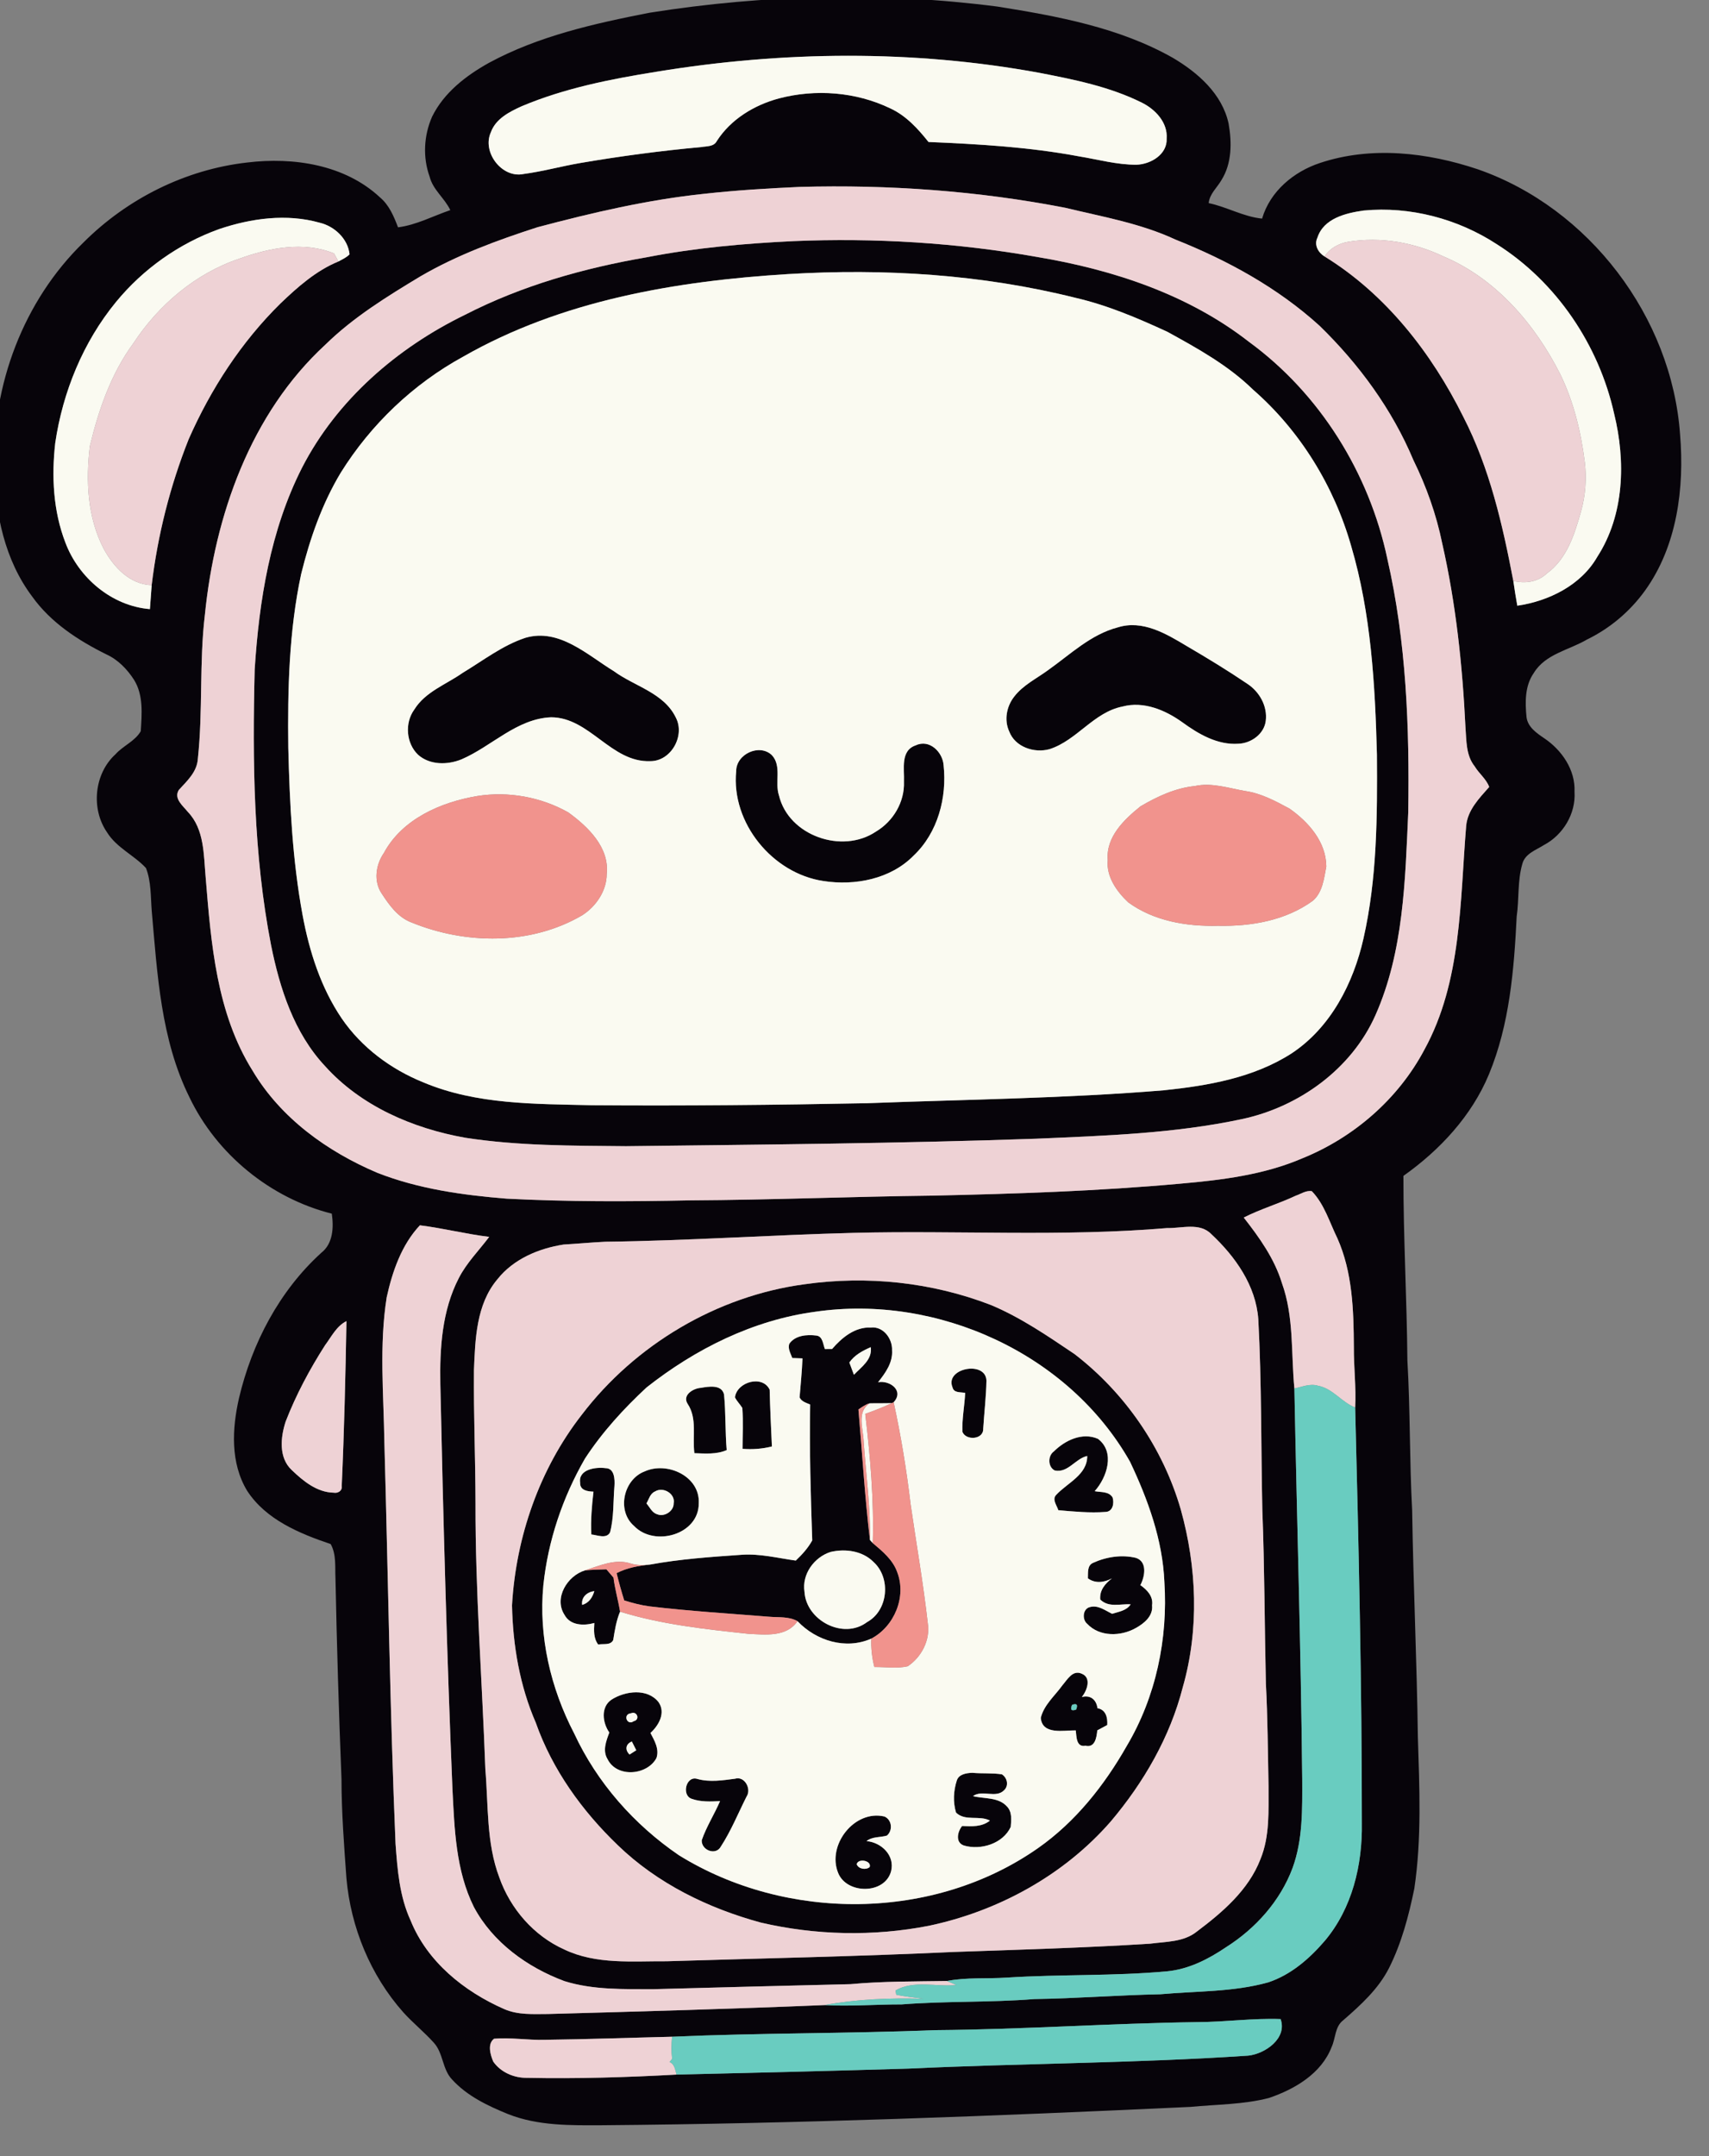 <?xml version="1.0" encoding="UTF-8" standalone="no"?>
<!-- Created with Inkscape (http://www.inkscape.org/) -->

<svg
   width="16.077mm"
   height="20.271mm"
   viewBox="0 0 16.077 20.271"
   version="1.1"
   id="svg5"
   sodipodi:docname="Icona Orologio.svg"
   inkscape:version="1.1.2 (0a00cf5339, 2022-02-04)"
   xmlns:inkscape="http://www.inkscape.org/namespaces/inkscape"
   xmlns:sodipodi="http://sodipodi.sourceforge.net/DTD/sodipodi-0.dtd"
   xmlns="http://www.w3.org/2000/svg"
   xmlns:svg="http://www.w3.org/2000/svg">
  <rect x="0" y="0" width="16.077" height="20.271" fill="#808080" stroke="none"/>
  <sodipodi:namedview
     id="namedview7"
     pagecolor="#ffffff"
     bordercolor="#666666"
     borderopacity="1.0"
     inkscape:pageshadow="2"
     inkscape:pageopacity="0.0"
     inkscape:pagecheckerboard="0"
     inkscape:document-units="mm"
     showgrid="false"
     inkscape:zoom="3.6631874"
     inkscape:cx="36.853151"
     inkscape:cy="34.805754"
     inkscape:window-width="1366"
     inkscape:window-height="715"
     inkscape:window-x="0"
     inkscape:window-y="0"
     inkscape:window-maximized="1"
     inkscape:current-layer="layer1" />
  <defs
     id="defs2" />
  <g
     inkscape:label="Livello 1"
     inkscape:groupmode="layer"
     id="layer1"
     transform="translate(-32.756,-42.575)">
    <g
       id="g3415"
       transform="matrix(0.032,0,0,0.032,28.565,40.357)">
      <g
         id="#07040aff">
        <path
           fill="#07040a"
           opacity="1"
           d="m 321.96,73.05 c 33.76,-5.36 68.29,-6.18 102.2,-1.81 17.7,2.82 35.8,6.14 51.59,15.06 7.36,4.34 14.51,10.6 16.4,19.32 0.97,5.52 0.99,11.67 -2.09,16.58 -1.28,2.25 -3.51,4.06 -3.76,6.79 5.35,1.11 10.2,4 15.69,4.55 2.36,-8.02 9.27,-13.78 17.01,-16.34 15.06,-5.03 31.59,-3.12 46.41,1.85 32.72,11.37 57.01,43.39 59.46,77.9 1.31,15.75 -0.86,32.78 -10.31,45.89 -4.41,6.12 -10.3,11.09 -17.08,14.38 -5.26,3.1 -12.22,4.22 -15.6,9.8 -2.67,3.8 -2.58,8.64 -2.14,13.06 0.4,2.87 2.94,4.6 5.16,6.11 5.19,3.47 9.24,9.32 8.94,15.77 0.42,6.4 -3.37,12.66 -8.99,15.62 -2.34,1.49 -5.54,2.52 -6.34,5.51 -1.47,5.01 -0.92,10.34 -1.67,15.48 -0.78,15.68 -2.08,31.73 -8.16,46.39 -5.09,12.23 -14.43,22.25 -25.14,29.83 -0.02,18.07 1.01,36.11 1.17,54.18 0.85,14.69 0.61,29.42 1.4,44.11 0.34,22.21 1.39,44.4 1.68,66.62 0.47,14.81 1.15,29.76 -1.04,44.47 -1.64,8 -3.75,16.01 -7.43,23.34 -3.13,6.17 -8.33,10.89 -13.48,15.36 -2.46,1.86 -2.2,5.25 -3.4,7.84 -3,7.83 -10.86,12.42 -18.43,14.99 -7.52,1.95 -15.35,1.87 -23.04,2.62 -57.61,2.69 -115.25,4.92 -172.93,5.39 -9.3,0.04 -18.91,0.21 -27.7,-3.27 -5.97,-2.43 -12.04,-5.31 -16.45,-10.14 -2.92,-3.02 -2.57,-7.76 -5.38,-10.83 -2.84,-3.16 -6.17,-5.82 -9.01,-8.97 -9.64,-10.87 -15.42,-24.95 -16.69,-39.38 -0.7,-9.7 -1.44,-19.4 -1.45,-29.13 -0.79,-19.64 -1.37,-39.29 -1.77,-58.95 -0.17,-3.39 0.31,-6.99 -1.41,-10.08 -9.2,-3.1 -19.03,-7.17 -24.55,-15.64 -4.97,-8.19 -4.45,-18.28 -2.39,-27.27 3.8,-16.1 11.84,-31.45 24.17,-42.65 3.48,-2.71 3.69,-7.49 3.1,-11.51 -18.02,-4.54 -33.83,-17.43 -41.85,-34.2 -8.41,-16.95 -9.44,-36.19 -11.08,-54.7 -0.34,-4.22 -0.14,-8.66 -1.7,-12.65 -3.52,-3.79 -8.64,-5.96 -11.44,-10.48 -4.79,-6.91 -3.78,-17.26 2.48,-22.94 2.24,-2.51 5.73,-3.83 7.43,-6.78 0.32,-5.04 0.82,-10.59 -1.97,-15.08 -2.02,-3.13 -4.73,-5.94 -8.16,-7.5 -8.29,-4.1 -16.34,-9.35 -21.78,-16.97 -8.06,-10.69 -10.95,-24.42 -11.11,-37.58 -0.8,-24.46 8.54,-49.35 26.19,-66.47 12.87,-12.86 30,-21.44 48.13,-23.48 13.56,-1.65 28.7,0.61 39.02,10.24 2.71,2.27 4.08,5.58 5.31,8.8 5.41,-0.68 10.27,-3.32 15.37,-5.05 -1.66,-3.52 -5.11,-5.96 -6.08,-9.84 -2.06,-5.7 -1.7,-12.09 0.72,-17.6 3.47,-7.06 9.93,-12.04 16.66,-15.8 14.65,-7.94 31.1,-11.59 47.31,-14.76 m 1.94,17.35 c -13.42,2.15 -26.91,4.81 -39.5,10.1 -3.63,1.64 -7.69,3.67 -9.13,7.68 -2.66,5.83 3.24,13.57 9.58,12.26 5.58,-0.74 11.02,-2.25 16.57,-3.21 11.84,-2.03 23.75,-3.61 35.71,-4.71 1.59,-0.28 3.71,-0.07 4.57,-1.78 4.11,-6.39 10.98,-10.55 18.21,-12.5 10.81,-2.85 22.72,-1.95 32.82,2.93 4.62,2.14 8.08,5.95 11.2,9.86 14.79,0.62 29.6,1.48 44.17,4.21 5.64,0.92 11.23,2.5 16.98,2.47 4.15,-0.13 9.06,-3 8.86,-7.66 0.36,-4.75 -3.34,-8.63 -7.32,-10.59 -9.44,-4.69 -19.87,-6.77 -30.14,-8.76 -37.12,-6.81 -75.39,-6.41 -112.58,-0.3 m 42.22,33.83 c -9.4,0.42 -18.81,0.99 -28.17,2.03 -16.58,1.73 -32.86,5.54 -48.96,9.81 -11.85,3.83 -23.63,8.15 -34.43,14.44 -9.81,5.91 -19.7,12 -27.92,20.05 -22.04,20.27 -32.5,50.2 -35.44,79.39 -1.68,14.02 -0.55,28.19 -2.06,42.22 -0.21,3.91 -3.15,6.55 -5.6,9.23 -1.58,2.54 1.23,4.67 2.65,6.45 4.9,5.1 4.65,12.66 5.24,19.22 1.59,19.42 3.18,39.91 13.81,56.84 8.27,13.92 21.96,23.75 36.67,29.98 12.11,4.75 25.11,6.55 38.01,7.59 18,0.94 36.04,0.87 54.06,0.5 23.71,-0.13 47.39,-1.11 71.1,-1.39 24.29,-0.53 48.6,-1.32 72.81,-3.51 12.21,-1.07 24.63,-2.58 35.98,-7.47 15.12,-6.12 28.18,-17.45 35.84,-31.91 11.02,-20.08 10.44,-43.61 12.28,-65.77 0.44,-4.66 3.84,-8.09 6.77,-11.41 -0.86,-2.34 -3.01,-3.95 -4.28,-6.07 -2.59,-3.23 -2.39,-7.56 -2.7,-11.45 -0.88,-18.16 -2.8,-36.31 -6.84,-54.06 -1.73,-8.46 -4.64,-16.66 -8.45,-24.41 -6.26,-14.94 -16.02,-28.24 -27.6,-39.5 -12.28,-11.16 -27.03,-19.23 -42.38,-25.34 -10.25,-4.77 -21.47,-6.69 -32.38,-9.33 -25.66,-4.98 -51.89,-6.84 -78.01,-6.13 m 152.14,14.92 c -1.06,2.14 0.24,4.37 2.09,5.51 18,11.06 31.47,28.36 40.79,47.1 7.75,15.05 11.56,31.7 14.71,48.23 0.34,2.43 0.74,4.85 1.17,7.28 9.24,-1.35 18.74,-6.01 23.52,-14.37 7.97,-12.32 8.37,-28.09 4.96,-41.98 -4.49,-20.23 -16.96,-38.77 -34.53,-49.87 -11.45,-7.47 -25.49,-11.18 -39.13,-9.88 -5.23,0.74 -11.75,2.29 -13.58,7.98 m -322.87,-2.53 c -11.8,4.24 -22.37,11.73 -30.32,21.42 -9.66,11.77 -15.64,26.38 -17.86,41.4 -1.11,9.8 -0.61,19.98 2.97,29.26 3.89,10.38 13.64,18.66 24.86,19.57 0.19,-2.35 0.36,-4.69 0.52,-7.04 1.76,-14.69 5.41,-29.15 10.88,-42.89 6.51,-14.76 15.47,-28.55 26.99,-39.88 5.07,-4.85 10.46,-9.63 17.02,-12.32 1.14,-0.63 2.37,-1.15 3.28,-2.11 -0.48,-4.55 -4.4,-8.23 -8.74,-9.27 -9.74,-2.76 -20.15,-1.32 -29.6,1.86 m 316.46,284.01 c -4.99,2.35 -10.33,3.9 -15.25,6.4 4.59,5.86 9.01,12.03 11.22,19.24 3.59,9.94 2.67,20.66 3.67,30.98 0.72,38.25 1.93,76.48 2.3,114.74 0.02,8.76 0.22,17.77 -2.83,26.13 -3.62,9.7 -10.85,17.77 -19.54,23.27 -5.19,3.52 -10.96,6.47 -17.29,7.09 -15.66,1.45 -31.42,0.85 -47.11,1.85 -5.89,0.41 -11.88,-0.13 -17.7,1 -9.44,0.15 -18.91,0.06 -28.33,0.93 -19.31,0.47 -38.63,0.94 -57.95,1.48 -8.73,-0.03 -17.71,0.26 -26.14,-2.37 -10.91,-4.06 -21.07,-11.37 -26.63,-21.8 -5.32,-10.71 -5.7,-22.9 -6.29,-34.61 -1.65,-39.65 -2.71,-79.31 -3.56,-118.98 -0.2,-10.58 0.48,-21.63 5.44,-31.19 2.31,-4.5 5.92,-8.08 8.92,-12.08 -6.84,-0.84 -13.56,-2.55 -20.37,-3.4 -5.38,5.71 -8.1,13.58 -9.76,21.15 -2.23,14.11 -0.9,28.44 -0.68,42.64 1.1,39.31 1.63,78.63 3.28,117.92 0.56,7.65 1.17,15.5 4.44,22.56 4.91,12.14 15.72,20.82 27.45,25.98 4.05,1.8 8.59,1.48 12.92,1.47 27.1,-0.74 54.21,-1.5 81.28,-2.62 7.55,0.42 15.12,-0.21 22.69,-0.2 12.98,-1.02 26.03,-0.53 39.01,-1.57 12.35,-0.17 24.65,-1.17 37,-1.41 10.6,-0.97 21.42,-0.61 31.76,-3.5 6.68,-2.2 12.16,-6.99 16.67,-12.25 8.01,-9.54 11.04,-22.23 10.85,-34.48 0.02,-40.73 -0.93,-81.45 -1.96,-122.16 0.31,-5.95 -0.43,-11.88 -0.39,-17.82 -0.06,-10.77 -0.39,-21.9 -4.84,-31.9 -2.31,-4.69 -3.82,-10.02 -7.52,-13.84 -1.69,-0.29 -3.22,0.83 -4.76,1.35 m -37.77,9.49 c -30.65,2.6 -61.42,0.65 -92.12,1.41 -24.36,0.62 -48.68,2.31 -73.04,2.61 -4.09,0.19 -8.16,0.59 -12.25,0.82 -7.36,1.14 -14.77,4.26 -19.49,10.23 -6.23,7.39 -6.5,17.58 -6.88,26.75 -0.11,13.02 0.44,26.04 0.46,39.06 -0.06,26.05 1.96,52.04 2.89,78.07 0.91,10.65 0.26,21.68 4.11,31.85 3.25,9.2 10.14,17.14 19.09,21.15 9.38,4.49 20.07,3.39 30.15,3.46 28.01,-0.86 56.05,-1.41 84.05,-2.72 19.35,-0.67 38.7,-1.22 58.02,-2.44 4.68,-0.63 9.91,-0.44 13.78,-3.59 7.54,-5.66 15.16,-12.18 18.65,-21.21 2.81,-6.81 2.36,-14.33 2.39,-21.54 -0.21,-10.03 -0.24,-20.06 -0.78,-30.07 -0.39,-16.98 -0.38,-33.96 -1.04,-50.93 -0.41,-18.71 -0.18,-37.43 -1.19,-56.12 -0.7,-9.89 -6.77,-18.43 -13.8,-25 -3.4,-3.52 -8.71,-1.68 -13,-1.79 m -247.54,34.41 c -4.53,7.08 -8.53,14.55 -11.58,22.4 -1.52,4.62 -2.13,10.64 1.78,14.29 3.37,3.23 7.4,6.55 12.31,6.64 1.27,0.24 2.6,-0.55 2.38,-1.95 0.73,-16.14 1.1,-32.29 1.39,-48.45 -2.93,1.45 -4.4,4.56 -6.28,7.07 M 483,663.41 c -25.68,0.36 -51.32,2.16 -77.01,2.36 -25.81,1.03 -51.65,0.8 -77.45,1.94 -12.49,0.29 -24.98,0.75 -37.47,0.9 -4.95,0.14 -9.9,-0.73 -14.85,-0.32 -2.03,1.5 -1.1,4.73 -0.24,6.73 2.2,3.16 6.15,4.84 9.96,4.76 14.65,0.3 29.31,-0.15 43.94,-0.95 22.73,-0.53 45.46,-1.07 68.18,-1.76 33.28,-1.57 66.63,-1.57 99.88,-3.81 4.95,-0.54 11.5,-5.07 9.5,-10.74 -8.16,-0.31 -16.28,0.87 -24.44,0.89 z"
           id="path3252" />
        <path
           fill="#07040a"
           opacity="1"
           d="m 364.17,140.16 c 24.01,-1.01 48.14,0.47 71.81,4.67 22.13,3.71 44.27,10.97 62.15,24.91 20.86,15.23 35.37,38.57 40.69,63.77 5.59,24.39 6.52,49.54 6.14,74.47 -0.9,20.06 -1.35,40.9 -9.63,59.57 -7.03,15.86 -22.54,27.02 -39.31,30.57 -19.84,4.23 -40.21,4.87 -60.42,5.75 -40.2,1.4 -80.42,1.72 -120.63,2.2 -15.75,-0.16 -31.6,-0.07 -47.21,-2.48 -15.38,-2.73 -30.65,-9.28 -41.25,-21.07 -9.09,-9.7 -13.31,-22.81 -15.87,-35.58 -5.18,-26.64 -5.47,-53.93 -4.8,-80.96 1.3,-20.28 4.61,-40.92 13.9,-59.22 10.24,-19.95 28,-35.28 47.99,-44.99 16.69,-8.57 34.91,-13.7 53.34,-16.87 14.21,-2.77 28.65,-4.05 43.1,-4.74 m -1.58,9.68 c -32.89,2.03 -66.56,7.72 -95.51,24.29 -14.64,8.01 -27.1,19.89 -35.93,34.05 -5.53,9.19 -9.09,19.42 -11.65,29.79 -3.59,16.75 -3.99,33.98 -3.78,51.05 0.41,16.42 1.2,32.91 4.19,49.09 1.98,10.71 5.37,21.37 11.53,30.44 5.84,8.53 14.48,14.94 24.03,18.78 15.62,6.57 32.89,6.29 49.52,6.7 27.01,0.2 54.02,-0.07 81.02,-0.6 29.01,-1.1 58.06,-1.4 87,-3.78 13.03,-1.35 26.5,-3.66 37.7,-10.88 11.47,-7.6 18.11,-20.56 21.08,-33.69 4.03,-17.71 4.08,-36.01 3.96,-54.09 -0.54,-20.56 -1.71,-41.38 -7.56,-61.22 -5.03,-17.64 -15.02,-33.92 -28.87,-45.99 -7.3,-7.14 -16.29,-12.1 -25.16,-16.98 -8.72,-4.02 -17.61,-7.82 -26.99,-9.98 -27.58,-6.91 -56.25,-8.68 -84.58,-6.98 z"
           id="path3254" />
        <path
           fill="#07040a"
           opacity="1"
           d="m 459.55,253.64 c 7.29,-2.3 14.23,1.85 20.25,5.46 6.06,3.54 12.06,7.19 17.87,11.12 3.56,2.34 5.95,6.57 5.4,10.89 -0.47,3.85 -4.3,6.58 -8.01,6.71 -6.16,0.44 -11.75,-2.83 -16.54,-6.32 -4.99,-3.58 -11.35,-6.25 -17.54,-4.61 -8.47,1.66 -13.41,9.93 -21.45,12.52 -4.49,1.26 -10.15,-0.6 -11.88,-5.21 -1.55,-3.35 -0.76,-7.39 1.48,-10.23 2.62,-3.41 6.6,-5.3 9.99,-7.8 6.51,-4.61 12.51,-10.45 20.43,-12.53 z"
           id="path3256" />
        <path
           fill="#07040a"
           opacity="1"
           d="m 285.42,256.7 c 9.98,-2.9 18.18,5.03 26.03,9.82 6.07,4.45 14.67,6.33 18.19,13.6 2.8,5.32 -1.37,12.86 -7.51,12.82 -11.52,0.44 -17.78,-12.86 -29.15,-12.89 -10.12,0.4 -17.46,8.55 -26.34,12.36 -4.09,1.67 -9.28,1.73 -12.75,-1.33 -3.54,-3.36 -4,-9.37 -1.13,-13.3 3.26,-5.26 9.38,-7.37 14.23,-10.79 6.02,-3.62 11.7,-8.07 18.43,-10.29 z"
           id="path3258" />
        <path
           fill="#07040a"
           opacity="1"
           d="m 400.21,288.28 c 3.98,-1.86 7.85,1.94 8.15,5.81 1.04,9.49 -1.68,19.84 -8.76,26.55 -6.78,6.95 -17.28,8.97 -26.61,7.51 -14.94,-2.23 -27.11,-17.09 -25.6,-32.24 -0.04,-5.03 6.8,-8.23 10.48,-4.75 3,3.21 0.8,8.02 2.1,11.86 2.84,11.83 18.57,17.29 28.48,10.63 5.1,-3.01 8.49,-8.71 8.26,-14.68 0.16,-3.73 -1.12,-9.17 3.5,-10.69 z"
           id="path3260" />
        <path
           fill="#07040a"
           opacity="1"
           d="m 367.46,446.63 c 18.41,-2.62 37.5,-0.61 54.86,6.11 8.78,3.68 16.67,9.11 24.54,14.4 14.85,11.42 26,27.62 31.22,45.62 4.74,16.97 5.48,35.27 0.59,52.3 -3.74,14.61 -11.47,27.94 -21.16,39.4 -13.78,15.81 -33.09,26.36 -53.52,30.66 -16.26,3.17 -33.23,2.8 -49.36,-0.95 -15.49,-4.21 -30.44,-11.5 -42.05,-22.74 -10.49,-10.07 -19.24,-22.19 -24.1,-35.98 -4.72,-10.85 -6.75,-22.71 -6.99,-34.48 1.14,-20.07 8.08,-40.06 20.48,-55.97 15.72,-20.62 39.74,-34.92 65.49,-38.37 m 3.14,8.08 c -18.25,2.45 -35.2,10.92 -49.55,22.23 -6.77,6.28 -13.06,13.17 -18.12,20.92 -6.56,11.39 -10.86,24.11 -12.23,37.21 -1.43,14.99 2.13,30.22 9.06,43.52 6.72,14.47 17.64,26.82 30.79,35.79 31.65,19.59 74.95,19.39 105.63,-2.13 10.97,-7.7 19.45,-18.41 26.03,-29.98 8.58,-14.42 12.14,-31.51 11.06,-48.19 -0.52,-12.37 -4.84,-24.21 -10.09,-35.29 -17.99,-31.83 -56.71,-49.32 -92.58,-44.08 z"
           id="path3262" />
        <path
           fill="#07040a"
           opacity="1"
           d="m 375.58,465.65 c 2.87,-3.33 6.72,-6.53 11.39,-6.3 3.65,-0.44 6.38,3.27 6.24,6.65 0.27,3.64 -1.96,6.72 -4.11,9.41 3.47,-0.64 7.73,2.49 4.58,5.88 l -0.53,0.25 c -2.19,0.1 -4.38,0.01 -6.57,0.08 l -0.6,0.18 c -0.93,0.46 -1.81,1 -2.65,1.6 1.11,12.78 1.86,25.61 3.38,38.35 l 0.83,0.93 c 2.85,2.4 5.91,4.9 7.19,8.54 2.79,7.24 -0.85,15.95 -7.62,19.52 -7.5,3.33 -16.21,0.65 -21.69,-5.13 -2.56,-1.43 -5.59,-1.05 -8.4,-1.3 -11.71,-0.95 -23.45,-1.65 -35.13,-3.05 -2.53,-0.33 -4.99,-0.99 -7.42,-1.74 -0.82,-2.65 -1.58,-5.33 -2.23,-8.02 3.04,-1.56 6.41,-2.16 9.78,-2.51 8.9,-1.63 17.94,-2.26 26.96,-2.88 5.39,-0.39 10.67,0.98 15.93,1.7 1.85,-1.75 3.61,-3.69 4.84,-5.93 -0.46,-13.29 -0.85,-26.61 -0.61,-39.92 -1.15,-0.5 -2.54,-0.85 -3.11,-2.09 0.3,-3.82 0.7,-7.63 0.85,-11.46 -0.75,-0.02 -2.25,-0.08 -3,-0.11 -0.47,-1.35 -1.39,-2.74 -0.86,-4.21 1.76,-2.48 5.17,-2.73 7.94,-2.39 1.91,0.22 1.94,2.56 2.51,3.96 0.53,0 1.58,-0.01 2.11,-0.01 m 5.08,3.97 c 0.46,1.19 0.89,2.39 1.34,3.6 2.2,-2.3 5.47,-4.46 4.95,-8.11 -2.38,1.05 -4.78,2.3 -6.29,4.51 m -5.49,55.65 c -4.83,1.52 -8.5,6.51 -7.7,11.69 0.47,8.44 11.43,14.2 18.39,8.93 6.26,-3.42 7.08,-13 1.89,-17.68 -3.25,-3.27 -8.25,-3.94 -12.58,-2.94 z"
           id="path3264" />
        <path
           fill="#07040a"
           opacity="1"
           d="m 410.99,476.93 c -2.36,-5.67 9.74,-7.95 9.97,-2.02 -0.08,4.72 -0.66,9.45 -0.95,14.18 0.1,3.22 -5.13,3.52 -6.11,0.89 -0.15,-3.83 0.62,-7.62 0.81,-11.43 -1.31,-0.3 -3.32,0.1 -3.72,-1.62 z"
           id="path3266" />
        <path
           fill="#07040a"
           opacity="1"
           d="m 347.03,479.86 c 0.57,-4.59 8.13,-6.67 10.2,-2.26 0.13,5.56 0.41,11.12 0.66,16.69 -2.83,0.7 -5.74,0.93 -8.63,0.69 0.01,-4 0.22,-8.01 -0.06,-12 -0.67,-1.09 -1.61,-1.98 -2.17,-3.12 z"
           id="path3268" />
        <path
           fill="#07040a"
           opacity="1"
           d="m 333.12,481.77 c -1.66,-2.57 1.62,-4.55 3.85,-4.7 2.28,-0.39 6.13,-1.09 6.85,1.93 0.53,5.43 0.32,10.91 0.78,16.35 -3,1.32 -6.32,1.01 -9.5,0.91 -0.62,-4.83 0.89,-10.19 -1.98,-14.49 z"
           id="path3270" />
        <path
           fill="#07040a"
           opacity="1"
           d="m 440.76,495.76 c 3.32,-3.3 8.4,-5.73 13,-3.71 5.1,3.9 2.66,11.31 -0.98,15.37 1.82,0.37 4.12,0 5.26,1.83 0.53,1.68 0.09,4.2 -2.07,4.27 -4.63,0.34 -9.27,-0.1 -13.88,-0.51 -0.43,-1.41 -1.95,-3.21 -0.59,-4.53 3.26,-3.52 9.12,-5.85 9.09,-11.4 -3.53,0.79 -5.67,5.08 -9.55,4.26 -2.03,-1 -2.09,-4.28 -0.28,-5.58 z"
           id="path3272" />
        <path
           fill="#07040a"
           opacity="1"
           d="m 301.51,504.91 c -0.55,-3.93 4.61,-4.64 7.49,-4.25 2.65,0.02 2.73,3.33 2.6,5.3 -0.38,4.52 -0.13,9.16 -1.29,13.57 -1.07,2 -3.77,0.78 -5.51,0.61 -0.21,-4.21 0.15,-8.41 0.64,-12.58 -1.73,-0.05 -4.03,-0.37 -3.93,-2.65 z"
           id="path3274" />
        <path
           fill="#07040a"
           opacity="1"
           d="m 320.47,501.62 c 6.62,-3.01 16.31,1.4 15.92,9.33 0.08,9.28 -13.11,12.93 -19.03,6.68 -5.17,-4.44 -3.1,-13.66 3.11,-16.01 m 3.08,5.88 c -1.47,0.61 -1.81,2.28 -2.54,3.52 0.97,1.09 1.6,2.72 3.13,3.17 2.07,0.92 4.91,-0.88 4.87,-3.15 0.59,-2.88 -3.11,-5.02 -5.46,-3.54 z"
           id="path3276" />
        <path
           fill="#07040a"
           opacity="1"
           d="m 452.35,528.46 c 3.88,-1.76 8.43,-2.46 12.6,-1.43 3.39,1.15 2.57,5.53 1.26,8 1.97,1.37 3.85,3.3 3.44,5.93 0.35,3.13 -2.34,5.33 -4.79,6.67 -4.36,2.49 -10.65,2.64 -14.27,-1.23 -1.56,-1.26 -1.34,-4.44 0.8,-4.93 2.4,-0.66 4.47,1.01 6.52,1.98 1.94,-0.63 4.24,-0.9 5.45,-2.79 -3.07,-0.17 -6.46,1.04 -8.94,-1.4 -0.26,-2.73 1.43,-4.67 3.43,-6.22 -2.26,1.21 -4.9,1.59 -7.07,-0.02 0.09,-1.61 -0.28,-3.79 1.57,-4.56 z"
           id="path3278" />
        <path
           fill="#07040a"
           opacity="1"
           d="m 296.92,543.76 c -3.21,-4.95 0.85,-11.49 5.99,-13.06 2.1,-0.22 4.22,-0.27 6.33,-0.32 0.69,0.81 1.39,1.62 2.08,2.44 0.41,3.38 1.39,6.64 1.93,10 -1.11,2.67 -1.56,5.5 -2.01,8.34 -0.84,1.66 -2.96,1 -4.42,1.32 -1.39,-1.86 -1.27,-4.14 -1.13,-6.33 -3.08,0.85 -7.06,0.79 -8.77,-2.39 m 5.19,-2.92 c 1.97,-0.57 3.03,-2.17 3.58,-4.06 -2.13,0.27 -3.89,1.75 -3.58,4.06 z"
           id="path3280" />
        <path
           fill="#07040a"
           opacity="1"
           d="m 443.31,564.43 c 1.45,-1.66 2.99,-4.58 5.65,-3.39 2.99,1.18 1.55,5 0.05,6.86 2.51,-0.67 4.27,0.77 4.59,3.28 2.47,0.44 3.02,2.74 2.87,4.95 -0.98,0.51 -1.95,1.03 -2.92,1.56 -0.2,2.02 -0.64,5.2 -3.47,4.52 -2.77,0.53 -2.63,-2.75 -2.86,-4.51 -3.48,-0.06 -9.88,1.43 -10.28,-3.69 0.93,-3.82 4.15,-6.48 6.37,-9.58 m 2.83,5.76 c -0.62,1.44 -0.23,1.91 1.18,1.41 0.59,-1.44 0.2,-1.91 -1.18,-1.41 z"
           id="path3282" />
        <path
           fill="#07040a"
           opacity="1"
           d="m 310.74,568.67 c 4.02,-2.58 10.56,-3.41 13.83,0.73 2.17,3.14 0.07,6.83 -2.38,9.06 1.18,2.24 2.66,4.74 1.76,7.37 -2.74,5.1 -11.62,5.85 -14.36,0.35 -1.55,-2.49 -0.43,-5.37 0.51,-7.85 -2.01,-2.83 -2.6,-7.49 0.64,-9.66 m 5.76,4 c -2.58,0.25 -1.16,3.76 0.74,2.34 2.01,-0.44 0.99,-3.08 -0.74,-2.34 m -0.45,12.12 c 0.5,-0.31 1.48,-0.94 1.97,-1.25 -0.43,-0.87 -0.86,-1.72 -1.3,-2.57 -1.82,0.7 -2.11,2.47 -0.67,3.82 z"
           id="path3284" />
        <path
           fill="#07040a"
           opacity="1"
           d="m 412.25,592.42 c 0.6,-1.88 2.88,-2.2 4.58,-2.25 2.88,0.27 5.8,0 8.67,0.44 1.56,0.97 2.09,3.26 0.7,4.63 -2.44,2.55 -6.45,-0.21 -9.2,1.77 3.34,0.85 7.46,0.24 9.99,3.04 1.55,1.59 1.29,3.98 1.11,6.01 -2.28,4.93 -8.79,6.92 -13.75,5.47 -2.61,-0.88 -1.91,-4.07 -0.54,-5.74 2.82,0.14 5.84,0.3 8.18,-1.59 -3.14,-1.64 -7.29,0.29 -9.97,-2.35 -0.92,-3.06 -0.75,-6.43 0.23,-9.43 z"
           id="path3286" />
        <path
           fill="#07040a"
           opacity="1"
           d="m 334.29,597.8 c -3.04,-1.04 -1.63,-6.92 1.71,-5.82 3.64,0.99 7.36,0.41 11.03,-0.07 2.87,-0.89 4.94,3.06 3.39,5.28 -2.46,4.89 -4.54,10.03 -7.53,14.63 -1.47,2.77 -5.79,1.1 -5.62,-1.86 1.38,-4 3.71,-7.6 5.38,-11.48 -2.79,0.14 -5.69,0.28 -8.36,-0.68 z"
           id="path3288" />
        <path
           fill="#07040a"
           opacity="1"
           d="m 377.37,619.6 c -3.37,-8.19 4.77,-18.68 13.62,-16.59 2.21,0.97 2.49,4.08 0.72,5.6 -2,0.59 -4.28,0.24 -6,1.62 4.37,0.38 8.39,4.22 7.22,8.85 -1.83,6.85 -13.03,6.81 -15.56,0.52 m 5.45,-2.59 c 0.48,1.43 2.72,1.79 3.81,0.85 0.65,-1.91 -3.39,-2.68 -3.81,-0.85 z"
           id="path3290" />
      </g>
      <g
         id="#fafaf1ff">
        <path
           fill="#fafaf1"
           opacity="1"
           d="m 323.9,90.4 c 37.19,-6.11 75.46,-6.51 112.58,0.3 10.27,1.99 20.7,4.07 30.14,8.76 3.98,1.96 7.68,5.84 7.32,10.59 0.2,4.66 -4.71,7.53 -8.86,7.66 -5.75,0.03 -11.34,-1.55 -16.98,-2.47 -14.57,-2.73 -29.38,-3.59 -44.17,-4.21 -3.12,-3.91 -6.58,-7.72 -11.2,-9.86 -10.1,-4.88 -22.01,-5.78 -32.82,-2.93 -7.23,1.95 -14.1,6.11 -18.21,12.5 -0.86,1.71 -2.98,1.5 -4.57,1.78 -11.96,1.1 -23.87,2.68 -35.71,4.71 -5.55,0.96 -10.99,2.47 -16.57,3.21 -6.34,1.31 -12.24,-6.43 -9.58,-12.26 1.44,-4.01 5.5,-6.04 9.13,-7.68 12.59,-5.29 26.08,-7.95 39.5,-10.1 z"
           id="path3293" />
        <path
           fill="#fafaf1"
           opacity="1"
           d="m 518.26,139.15 c 1.83,-5.69 8.35,-7.24 13.58,-7.98 13.64,-1.3 27.68,2.41 39.13,9.88 17.57,11.1 30.04,29.64 34.53,49.87 3.41,13.89 3.01,29.66 -4.96,41.98 -4.78,8.36 -14.28,13.02 -23.52,14.37 -0.43,-2.43 -0.83,-4.85 -1.17,-7.28 3.45,0.85 7.21,0.33 9.86,-2.21 5.9,-4.27 8.13,-11.48 10.02,-18.16 1.34,-4.73 1.71,-9.71 1.12,-14.58 -1.13,-8.87 -3.25,-17.67 -7.18,-25.74 -7.43,-14.7 -18.88,-28.1 -34.33,-34.63 -8.66,-4.14 -18.51,-5.88 -28.02,-4.32 -2.8,0.48 -5.39,1.9 -6.97,4.31 -1.85,-1.14 -3.15,-3.37 -2.09,-5.51 z"
           id="path3295" />
        <path
           fill="#fafaf1"
           opacity="1"
           d="m 195.39,136.62 c 9.45,-3.18 19.86,-4.62 29.6,-1.86 4.34,1.04 8.26,4.72 8.74,9.27 -0.91,0.96 -2.14,1.48 -3.28,2.11 -0.32,-0.59 -0.96,-1.78 -1.28,-2.37 -8.98,-3.64 -19.01,-1.63 -27.81,1.53 -12.89,4.32 -23.77,13.58 -31.18,24.86 -6.56,8.93 -10.25,19.59 -12.8,30.27 -1.21,10.12 -0.73,20.89 4.07,30.1 2.88,5.33 7.63,10.5 14.11,10.7 -0.16,2.35 -0.33,4.69 -0.52,7.04 -11.22,-0.91 -20.97,-9.19 -24.86,-19.57 -3.58,-9.28 -4.08,-19.46 -2.97,-29.26 2.22,-15.02 8.2,-29.63 17.86,-41.4 7.95,-9.69 18.52,-17.18 30.32,-21.42 z"
           id="path3297" />
        <path
           fill="#fafaf1"
           opacity="1"
           d="m 362.59,149.84 c 28.33,-1.7 57,0.07 84.58,6.98 9.38,2.16 18.27,5.96 26.99,9.98 8.87,4.88 17.86,9.84 25.16,16.98 13.85,12.07 23.84,28.35 28.87,45.99 5.85,19.84 7.02,40.66 7.56,61.22 0.12,18.08 0.07,36.38 -3.96,54.09 -2.97,13.13 -9.61,26.09 -21.08,33.69 -11.2,7.22 -24.67,9.53 -37.7,10.88 -28.94,2.38 -57.99,2.68 -87,3.78 -27,0.53 -54.01,0.8 -81.02,0.6 -16.63,-0.41 -33.9,-0.13 -49.52,-6.7 -9.55,-3.84 -18.19,-10.25 -24.03,-18.78 -6.16,-9.07 -9.55,-19.73 -11.53,-30.44 -2.99,-16.18 -3.78,-32.67 -4.19,-49.09 -0.21,-17.07 0.19,-34.3 3.78,-51.05 2.56,-10.37 6.12,-20.6 11.65,-29.79 8.83,-14.16 21.29,-26.04 35.93,-34.05 28.95,-16.57 62.62,-22.26 95.51,-24.29 m 96.96,103.8 c -7.92,2.08 -13.92,7.92 -20.43,12.53 -3.39,2.5 -7.37,4.39 -9.99,7.8 -2.24,2.84 -3.03,6.88 -1.48,10.23 1.73,4.61 7.39,6.47 11.88,5.21 8.04,-2.59 12.98,-10.86 21.45,-12.52 6.19,-1.64 12.55,1.03 17.54,4.61 4.79,3.49 10.38,6.76 16.54,6.32 3.71,-0.13 7.54,-2.86 8.01,-6.71 0.55,-4.32 -1.84,-8.55 -5.4,-10.89 -5.81,-3.93 -11.81,-7.58 -17.87,-11.12 -6.02,-3.61 -12.96,-7.76 -20.25,-5.46 m -174.13,3.06 c -6.73,2.22 -12.41,6.67 -18.43,10.29 -4.85,3.42 -10.97,5.53 -14.23,10.79 -2.87,3.93 -2.41,9.94 1.13,13.3 3.47,3.06 8.66,3 12.75,1.33 8.88,-3.81 16.22,-11.96 26.34,-12.36 11.37,0.03 17.63,13.33 29.15,12.89 6.14,0.04 10.31,-7.5 7.51,-12.82 -3.52,-7.27 -12.12,-9.15 -18.19,-13.6 -7.85,-4.79 -16.05,-12.72 -26.03,-9.82 m 114.79,31.58 c -4.62,1.52 -3.34,6.96 -3.5,10.69 0.23,5.97 -3.16,11.67 -8.26,14.68 -9.91,6.66 -25.64,1.2 -28.48,-10.63 -1.3,-3.84 0.9,-8.65 -2.1,-11.86 -3.68,-3.48 -10.52,-0.28 -10.48,4.75 -1.51,15.15 10.66,30.01 25.6,32.24 9.33,1.46 19.83,-0.56 26.61,-7.51 7.08,-6.71 9.8,-17.06 8.76,-26.55 -0.3,-3.87 -4.17,-7.67 -8.15,-5.81 m 82,11.97 c -5.75,0.59 -11.05,3.08 -15.97,5.97 -4.83,3.89 -10.18,8.98 -9.62,15.77 -0.47,4.88 2.63,9.23 6.01,12.42 7.52,5.51 17.22,7.14 26.37,6.9 9.71,0.22 19.93,-1.53 27.93,-7.37 2.86,-2.48 3.27,-6.55 3.94,-10.04 -0.04,-7.24 -5.2,-13.06 -10.8,-17.01 -4.13,-2.22 -8.36,-4.52 -13.07,-5.18 -4.88,-0.84 -9.8,-2.55 -14.79,-1.46 m -210.96,2.94 c -10.71,1.81 -22.04,6.73 -27.43,16.73 -2.38,3.42 -3.09,8.31 -0.65,11.9 2.22,3.42 4.77,7 8.74,8.5 15.95,6.52 35.11,6.76 50.23,-2.11 4.07,-2.6 7.21,-7.22 7.19,-12.16 0.83,-7.8 -5.54,-13.89 -11.32,-18.07 -8.03,-4.52 -17.65,-6.25 -26.76,-4.79 z"
           id="path3299" />
        <path
           fill="#fafaf1"
           opacity="1"
           d="m 370.6,454.71 c 35.87,-5.24 74.59,12.25 92.58,44.08 5.25,11.08 9.57,22.92 10.09,35.29 1.08,16.68 -2.48,33.77 -11.06,48.19 -6.58,11.57 -15.06,22.28 -26.03,29.98 -30.68,21.52 -73.98,21.72 -105.63,2.13 -13.15,-8.97 -24.07,-21.32 -30.79,-35.79 -6.93,-13.3 -10.49,-28.53 -9.06,-43.52 1.37,-13.1 5.67,-25.82 12.23,-37.21 5.06,-7.75 11.35,-14.64 18.12,-20.92 14.35,-11.31 31.3,-19.78 49.55,-22.23 m 4.98,10.94 c -0.53,0 -1.58,0.01 -2.11,0.01 -0.57,-1.4 -0.6,-3.74 -2.51,-3.96 -2.77,-0.34 -6.18,-0.09 -7.94,2.39 -0.53,1.47 0.39,2.86 0.86,4.21 0.75,0.03 2.25,0.09 3,0.11 -0.15,3.83 -0.55,7.64 -0.85,11.46 0.57,1.24 1.96,1.59 3.11,2.09 -0.24,13.31 0.15,26.63 0.61,39.92 -1.23,2.24 -2.99,4.18 -4.84,5.93 -5.26,-0.72 -10.54,-2.09 -15.93,-1.7 -9.02,0.62 -18.06,1.25 -26.96,2.88 -1.9,0.23 -3.81,0.24 -5.64,-0.32 -4.57,-1.49 -9.17,0.65 -13.47,2.03 -5.14,1.57 -9.2,8.11 -5.99,13.06 1.71,3.18 5.69,3.24 8.77,2.39 -0.14,2.19 -0.26,4.47 1.13,6.33 1.46,-0.32 3.58,0.34 4.42,-1.32 0.45,-2.84 0.9,-5.67 2.01,-8.34 12.25,3.79 25.04,5.15 37.73,6.51 4.98,0.24 11.2,1.03 14.44,-3.72 5.48,5.78 14.19,8.46 21.69,5.13 -0.11,2.81 0.21,5.62 0.9,8.35 3.26,-0.06 6.59,0.51 9.8,-0.22 4.06,-2.7 6.67,-7.72 5.91,-12.61 -1.32,-11.71 -3.36,-23.31 -5.05,-34.96 -1.19,-10.07 -2.83,-20.1 -4.99,-30.01 3.15,-3.39 -1.11,-6.52 -4.58,-5.88 2.15,-2.69 4.38,-5.77 4.11,-9.41 0.14,-3.38 -2.59,-7.09 -6.24,-6.65 -4.67,-0.23 -8.52,2.97 -11.39,6.3 m 35.41,11.28 c 0.4,1.72 2.41,1.32 3.72,1.62 -0.19,3.81 -0.96,7.6 -0.81,11.43 0.98,2.63 6.21,2.33 6.11,-0.89 0.29,-4.73 0.87,-9.46 0.95,-14.18 -0.23,-5.93 -12.33,-3.65 -9.97,2.02 m -63.96,2.93 c 0.56,1.14 1.5,2.03 2.17,3.12 0.28,3.99 0.07,8 0.06,12 2.89,0.24 5.8,0.01 8.63,-0.69 -0.25,-5.57 -0.53,-11.13 -0.66,-16.69 -2.07,-4.41 -9.63,-2.33 -10.2,2.26 m -13.91,1.91 c 2.87,4.3 1.36,9.66 1.98,14.49 3.18,0.1 6.5,0.41 9.5,-0.91 -0.46,-5.44 -0.25,-10.92 -0.78,-16.35 -0.72,-3.02 -4.57,-2.32 -6.85,-1.93 -2.23,0.15 -5.51,2.13 -3.85,4.7 m 107.64,13.99 c -1.81,1.3 -1.75,4.58 0.28,5.58 3.88,0.82 6.02,-3.47 9.55,-4.26 0.03,5.55 -5.83,7.88 -9.09,11.4 -1.36,1.32 0.16,3.12 0.59,4.53 4.61,0.41 9.25,0.85 13.88,0.51 2.16,-0.07 2.6,-2.59 2.07,-4.27 -1.14,-1.83 -3.44,-1.46 -5.26,-1.83 3.64,-4.06 6.08,-11.47 0.98,-15.37 -4.6,-2.02 -9.68,0.41 -13,3.71 m -139.25,9.15 c -0.1,2.28 2.2,2.6 3.93,2.65 -0.49,4.17 -0.85,8.37 -0.64,12.58 1.74,0.17 4.44,1.39 5.51,-0.61 1.16,-4.41 0.91,-9.05 1.29,-13.57 0.13,-1.97 0.05,-5.28 -2.6,-5.3 -2.88,-0.39 -8.04,0.32 -7.49,4.25 m 18.96,-3.29 c -6.21,2.35 -8.28,11.57 -3.11,16.01 5.92,6.25 19.11,2.6 19.03,-6.68 0.39,-7.93 -9.3,-12.34 -15.92,-9.33 m 131.88,26.84 c -1.85,0.77 -1.48,2.95 -1.57,4.56 2.17,1.61 4.81,1.23 7.07,0.02 -2,1.55 -3.69,3.49 -3.43,6.22 2.48,2.44 5.87,1.23 8.94,1.4 -1.21,1.89 -3.51,2.16 -5.45,2.79 -2.05,-0.97 -4.12,-2.64 -6.52,-1.98 -2.14,0.49 -2.36,3.67 -0.8,4.93 3.62,3.87 9.91,3.72 14.27,1.23 2.45,-1.34 5.14,-3.54 4.79,-6.67 0.41,-2.63 -1.47,-4.56 -3.44,-5.93 1.31,-2.47 2.13,-6.85 -1.26,-8 -4.17,-1.03 -8.72,-0.33 -12.6,1.43 m -9.04,35.97 c -2.22,3.1 -5.44,5.76 -6.37,9.58 0.4,5.12 6.8,3.63 10.28,3.69 0.23,1.76 0.09,5.04 2.86,4.51 2.83,0.68 3.27,-2.5 3.47,-4.52 0.97,-0.53 1.94,-1.05 2.92,-1.56 0.15,-2.21 -0.4,-4.51 -2.87,-4.95 -0.32,-2.51 -2.08,-3.95 -4.59,-3.28 1.5,-1.86 2.94,-5.68 -0.05,-6.86 -2.66,-1.19 -4.2,1.73 -5.65,3.39 m -132.57,4.24 c -3.24,2.17 -2.65,6.83 -0.64,9.66 -0.94,2.48 -2.06,5.36 -0.51,7.85 2.74,5.5 11.62,4.75 14.36,-0.35 0.9,-2.63 -0.58,-5.13 -1.76,-7.37 2.45,-2.23 4.55,-5.92 2.38,-9.06 -3.27,-4.14 -9.81,-3.31 -13.83,-0.73 m 101.51,23.75 c -0.98,3 -1.15,6.37 -0.23,9.43 2.68,2.64 6.83,0.71 9.97,2.35 -2.34,1.89 -5.36,1.73 -8.18,1.59 -1.37,1.67 -2.07,4.86 0.54,5.74 4.96,1.45 11.47,-0.54 13.75,-5.47 0.18,-2.03 0.44,-4.42 -1.11,-6.01 -2.53,-2.8 -6.65,-2.19 -9.99,-3.04 2.75,-1.98 6.76,0.78 9.2,-1.77 1.39,-1.37 0.86,-3.66 -0.7,-4.63 -2.87,-0.44 -5.79,-0.17 -8.67,-0.44 -1.7,0.05 -3.98,0.37 -4.58,2.25 m -77.96,5.38 c 2.67,0.96 5.57,0.82 8.36,0.68 -1.67,3.88 -4,7.48 -5.38,11.48 -0.17,2.96 4.15,4.63 5.62,1.86 2.99,-4.6 5.07,-9.74 7.53,-14.63 1.55,-2.22 -0.52,-6.17 -3.39,-5.28 -3.67,0.48 -7.39,1.06 -11.03,0.07 -3.34,-1.1 -4.75,4.78 -1.71,5.82 m 43.08,21.8 c 2.53,6.29 13.73,6.33 15.56,-0.52 1.17,-4.63 -2.85,-8.47 -7.22,-8.85 1.72,-1.38 4,-1.03 6,-1.62 1.77,-1.52 1.49,-4.63 -0.72,-5.6 -8.85,-2.09 -16.99,8.4 -13.62,16.59 z"
           id="path3301" />
        <path
           fill="#fafaf1"
           opacity="1"
           d="m 380.66,469.62 c 1.51,-2.21 3.91,-3.46 6.29,-4.51 0.52,3.65 -2.75,5.81 -4.95,8.11 -0.45,-1.21 -0.88,-2.41 -1.34,-3.6 z"
           id="path3303" />
        <path
           fill="#fafaf1"
           opacity="1"
           d="m 386.58,481.62 c 2.19,-0.07 4.38,0.02 6.57,-0.08 -2.54,1.22 -5.18,2.22 -7.82,3.17 1.48,12.59 2.59,25.27 2.21,37.97 l -0.83,-0.93 c 0.18,-9.64 -1.17,-19.21 -1.84,-28.81 -0.09,-3.82 -2.17,-8.7 1.71,-11.32 z"
           id="path3305" />
        <path
           fill="#fafaf1"
           opacity="1"
           d="m 323.55,507.5 c 2.35,-1.48 6.05,0.66 5.46,3.54 0.04,2.27 -2.8,4.07 -4.87,3.15 -1.53,-0.45 -2.16,-2.08 -3.13,-3.17 0.73,-1.24 1.07,-2.91 2.54,-3.52 z"
           id="path3307" />
        <path
           fill="#fafaf1"
           opacity="1"
           d="m 375.17,525.27 c 4.33,-1 9.33,-0.33 12.58,2.94 5.19,4.68 4.37,14.26 -1.89,17.68 -6.96,5.27 -17.92,-0.49 -18.39,-8.93 -0.8,-5.18 2.87,-10.17 7.7,-11.69 z"
           id="path3309" />
        <path
           fill="#fafaf1"
           opacity="1"
           d="m 302.11,540.84 c -0.31,-2.31 1.45,-3.79 3.58,-4.06 -0.55,1.89 -1.61,3.49 -3.58,4.06 z"
           id="path3311" />
        <path
           fill="#fafaf1"
           opacity="1"
           d="m 316.5,572.67 c 1.73,-0.74 2.75,1.9 0.74,2.34 -1.9,1.42 -3.32,-2.09 -0.74,-2.34 z"
           id="path3313" />
        <path
           fill="#fafaf1"
           opacity="1"
           d="m 316.05,584.79 c -1.44,-1.35 -1.15,-3.12 0.67,-3.82 0.44,0.85 0.87,1.7 1.3,2.57 -0.49,0.31 -1.47,0.94 -1.97,1.25 z"
           id="path3315" />
        <path
           fill="#fafaf1"
           opacity="1"
           d="m 382.82,617.01 c 0.42,-1.83 4.46,-1.06 3.81,0.85 -1.09,0.94 -3.33,0.58 -3.81,-0.85 z"
           id="path3317" />
      </g>
      <g
         id="#eed2d5ff">
        <path
           fill="#eed2d5"
           opacity="1"
           d="m 366.12,124.23 c 26.12,-0.71 52.35,1.15 78.01,6.13 10.91,2.64 22.13,4.56 32.38,9.33 15.35,6.11 30.1,14.18 42.38,25.34 11.58,11.26 21.34,24.56 27.6,39.5 3.81,7.75 6.72,15.95 8.45,24.41 4.04,17.75 5.96,35.9 6.84,54.06 0.31,3.89 0.11,8.22 2.7,11.45 1.27,2.12 3.42,3.73 4.28,6.07 -2.93,3.32 -6.33,6.75 -6.77,11.41 -1.84,22.16 -1.26,45.69 -12.28,65.77 -7.66,14.46 -20.72,25.79 -35.84,31.91 -11.35,4.89 -23.77,6.4 -35.98,7.47 -24.21,2.19 -48.52,2.98 -72.81,3.51 -23.71,0.28 -47.39,1.26 -71.1,1.39 -18.02,0.37 -36.06,0.44 -54.06,-0.5 -12.9,-1.04 -25.9,-2.84 -38.01,-7.59 -14.71,-6.23 -28.4,-16.06 -36.67,-29.98 -10.63,-16.93 -12.22,-37.42 -13.81,-56.84 -0.59,-6.56 -0.34,-14.12 -5.24,-19.22 -1.42,-1.78 -4.23,-3.91 -2.65,-6.45 2.45,-2.68 5.39,-5.32 5.6,-9.23 1.51,-14.03 0.38,-28.2 2.06,-42.22 2.94,-29.19 13.4,-59.12 35.44,-79.39 8.22,-8.05 18.11,-14.14 27.92,-20.05 10.8,-6.29 22.58,-10.61 34.43,-14.44 16.1,-4.27 32.38,-8.08 48.96,-9.81 9.36,-1.04 18.77,-1.61 28.17,-2.03 m -1.95,15.93 c -14.45,0.69 -28.89,1.97 -43.1,4.74 -18.43,3.17 -36.65,8.3 -53.34,16.87 -19.99,9.71 -37.75,25.04 -47.99,44.99 -9.29,18.3 -12.6,38.94 -13.9,59.22 -0.67,27.03 -0.38,54.32 4.8,80.96 2.56,12.77 6.78,25.88 15.87,35.58 10.6,11.79 25.87,18.34 41.25,21.07 15.61,2.41 31.46,2.32 47.21,2.48 40.21,-0.48 80.43,-0.8 120.63,-2.2 20.21,-0.88 40.58,-1.52 60.42,-5.75 16.77,-3.55 32.28,-14.71 39.31,-30.57 8.28,-18.67 8.73,-39.51 9.63,-59.57 0.38,-24.93 -0.55,-50.08 -6.14,-74.47 -5.32,-25.2 -19.83,-48.54 -40.69,-63.77 -17.88,-13.94 -40.02,-21.2 -62.15,-24.91 -23.67,-4.2 -47.8,-5.68 -71.81,-4.67 z"
           id="path3320" />
        <path
           fill="#eed2d5"
           opacity="1"
           d="m 527.32,140.35 c 9.51,-1.56 19.36,0.18 28.02,4.32 15.45,6.53 26.9,19.93 34.33,34.63 3.93,8.07 6.05,16.87 7.18,25.74 0.59,4.87 0.22,9.85 -1.12,14.58 -1.89,6.68 -4.12,13.89 -10.02,18.16 -2.65,2.54 -6.41,3.06 -9.86,2.21 -3.15,-16.53 -6.96,-33.18 -14.71,-48.23 -9.32,-18.74 -22.79,-36.04 -40.79,-47.1 1.58,-2.41 4.17,-3.83 6.97,-4.31 z"
           id="path3322" />
        <path
           fill="#eed2d5"
           opacity="1"
           d="m 201.36,145.3 c 8.8,-3.16 18.83,-5.17 27.81,-1.53 0.32,0.59 0.96,1.78 1.28,2.37 -6.56,2.69 -11.95,7.47 -17.02,12.32 -11.52,11.33 -20.48,25.12 -26.99,39.88 -5.47,13.74 -9.12,28.2 -10.88,42.89 -6.48,-0.2 -11.23,-5.37 -14.11,-10.7 -4.8,-9.21 -5.28,-19.98 -4.07,-30.1 2.55,-10.68 6.24,-21.34 12.8,-30.27 7.41,-11.28 18.29,-20.54 31.18,-24.86 z"
           id="path3324" />
        <path
           fill="#eed2d5"
           opacity="1"
           d="m 511.85,420.63 c 1.54,-0.52 3.07,-1.64 4.76,-1.35 3.7,3.82 5.21,9.15 7.52,13.84 4.45,10 4.78,21.13 4.84,31.9 -0.04,5.94 0.7,11.87 0.39,17.82 -4.02,-1.55 -6.59,-5.61 -10.95,-6.4 -2.33,-0.71 -4.67,0.34 -6.92,0.81 -1,-10.32 -0.08,-21.04 -3.67,-30.98 -2.21,-7.21 -6.63,-13.38 -11.22,-19.24 4.92,-2.5 10.26,-4.05 15.25,-6.4 z"
           id="path3326" />
        <path
           fill="#eed2d5"
           opacity="1"
           d="m 254.41,429.31 c 6.81,0.85 13.53,2.56 20.37,3.4 -3,4 -6.61,7.58 -8.92,12.08 -4.96,9.56 -5.64,20.61 -5.44,31.19 0.85,39.67 1.91,79.33 3.56,118.98 0.59,11.71 0.97,23.9 6.29,34.61 5.56,10.43 15.72,17.74 26.63,21.8 8.43,2.63 17.41,2.34 26.14,2.37 19.32,-0.54 38.64,-1.01 57.95,-1.48 9.42,-0.87 18.89,-0.78 28.33,-0.93 0.93,0.37 1.86,0.77 2.79,1.19 -5.88,0.59 -12.54,-1.51 -17.87,1.59 0.05,0.31 0.15,0.94 0.2,1.25 2.62,0.58 5.29,0.79 7.94,1.19 -9.72,-0.28 -19.46,0.09 -29.04,1.86 -27.07,1.12 -54.18,1.88 -81.28,2.62 -4.33,0.01 -8.87,0.33 -12.92,-1.47 -11.73,-5.16 -22.54,-13.84 -27.45,-25.98 -3.27,-7.06 -3.88,-14.91 -4.44,-22.56 -1.65,-39.29 -2.18,-78.61 -3.28,-117.92 -0.22,-14.2 -1.55,-28.53 0.68,-42.64 1.66,-7.57 4.38,-15.44 9.76,-21.15 z"
           id="path3328" />
        <path
           fill="#eed2d5"
           opacity="1"
           d="m 474.08,430.12 c 4.29,0.11 9.6,-1.73 13,1.79 7.03,6.57 13.1,15.11 13.8,25 1.01,18.69 0.78,37.41 1.19,56.12 0.66,16.97 0.65,33.95 1.04,50.93 0.54,10.01 0.57,20.04 0.78,30.07 -0.03,7.21 0.42,14.73 -2.39,21.54 -3.49,9.03 -11.11,15.55 -18.65,21.21 -3.87,3.15 -9.1,2.96 -13.78,3.59 -19.32,1.22 -38.67,1.77 -58.02,2.44 -28,1.31 -56.04,1.86 -84.05,2.72 -10.08,-0.07 -20.77,1.03 -30.15,-3.46 -8.95,-4.01 -15.84,-11.95 -19.09,-21.15 -3.85,-10.17 -3.2,-21.2 -4.11,-31.85 -0.93,-26.03 -2.95,-52.02 -2.89,-78.07 -0.02,-13.02 -0.57,-26.04 -0.46,-39.06 0.38,-9.17 0.65,-19.36 6.88,-26.75 4.72,-5.97 12.13,-9.09 19.49,-10.23 4.09,-0.23 8.16,-0.63 12.25,-0.82 24.36,-0.3 48.68,-1.99 73.04,-2.61 30.7,-0.76 61.47,1.19 92.12,-1.41 m -106.62,16.51 c -25.75,3.45 -49.77,17.75 -65.49,38.37 -12.4,15.91 -19.34,35.9 -20.48,55.97 0.24,11.77 2.27,23.63 6.99,34.48 4.86,13.79 13.61,25.91 24.1,35.98 11.61,11.24 26.56,18.53 42.05,22.74 16.13,3.75 33.1,4.12 49.36,0.95 20.43,-4.3 39.74,-14.85 53.52,-30.66 9.69,-11.46 17.42,-24.79 21.16,-39.4 4.89,-17.03 4.15,-35.33 -0.59,-52.3 -5.22,-18 -16.37,-34.2 -31.22,-45.62 -7.87,-5.29 -15.76,-10.72 -24.54,-14.4 -17.36,-6.72 -36.45,-8.73 -54.86,-6.11 z"
           id="path3330" />
        <path
           fill="#eed2d5"
           opacity="1"
           d="m 226.54,464.53 c 1.88,-2.51 3.35,-5.62 6.28,-7.07 -0.29,16.16 -0.66,32.31 -1.39,48.45 0.22,1.4 -1.11,2.19 -2.38,1.95 -4.91,-0.09 -8.94,-3.41 -12.31,-6.64 -3.91,-3.65 -3.3,-9.67 -1.78,-14.29 3.05,-7.85 7.05,-15.32 11.58,-22.4 z"
           id="path3332" />
        <path
           fill="#eed2d5"
           opacity="1"
           d="m 276.22,668.29 c 4.95,-0.41 9.9,0.46 14.85,0.32 12.49,-0.15 24.98,-0.61 37.47,-0.9 -0.19,2.16 -0.25,4.33 0.02,6.49 -0.19,0.23 -0.57,0.7 -0.76,0.94 1.55,0.6 1.61,2.31 2.08,3.69 -14.63,0.8 -29.29,1.25 -43.94,0.95 -3.81,0.08 -7.76,-1.6 -9.96,-4.76 -0.86,-2 -1.79,-5.23 0.24,-6.73 z"
           id="path3334" />
      </g>
      <g
         id="#f1938dff">
        <path
           fill="#f1938d"
           opacity="1"
           d="m 482.21,300.25 c 4.99,-1.09 9.91,0.62 14.79,1.46 4.71,0.66 8.94,2.96 13.07,5.18 5.6,3.95 10.76,9.77 10.8,17.01 -0.67,3.49 -1.08,7.56 -3.94,10.04 -8,5.84 -18.22,7.59 -27.93,7.37 -9.15,0.24 -18.85,-1.39 -26.37,-6.9 -3.38,-3.19 -6.48,-7.54 -6.01,-12.42 -0.56,-6.79 4.79,-11.88 9.62,-15.77 4.92,-2.89 10.22,-5.38 15.97,-5.97 z"
           id="path3337" />
        <path
           fill="#f1938d"
           opacity="1"
           d="m 271.25,303.19 c 9.11,-1.46 18.73,0.27 26.76,4.79 5.78,4.18 12.15,10.27 11.32,18.07 0.02,4.94 -3.12,9.56 -7.19,12.16 -15.12,8.87 -34.28,8.63 -50.23,2.11 -3.97,-1.5 -6.52,-5.08 -8.74,-8.5 -2.44,-3.59 -1.73,-8.48 0.65,-11.9 5.39,-10 16.72,-14.92 27.43,-16.73 z"
           id="path3339" />
        <path
           fill="#f1938d"
           opacity="1"
           d="m 383.33,483.4 c 0.84,-0.6 1.72,-1.14 2.65,-1.6 l 0.6,-0.18 c -3.88,2.62 -1.8,7.5 -1.71,11.32 0.67,9.6 2.02,19.17 1.84,28.81 -1.52,-12.74 -2.27,-25.57 -3.38,-38.35 z"
           id="path3341" />
        <path
           fill="#f1938d"
           opacity="1"
           d="m 393.15,481.54 0.53,-0.25 c 2.16,9.91 3.8,19.94 4.99,30.01 1.69,11.65 3.73,23.25 5.05,34.96 0.76,4.89 -1.85,9.91 -5.91,12.61 -3.21,0.73 -6.54,0.16 -9.8,0.22 -0.69,-2.73 -1.01,-5.54 -0.9,-8.35 6.77,-3.57 10.41,-12.28 7.62,-19.52 -1.28,-3.64 -4.34,-6.14 -7.19,-8.54 0.38,-12.7 -0.73,-25.38 -2.21,-37.97 2.64,-0.95 5.28,-1.95 7.82,-3.17 z"
           id="path3343" />
        <path
           fill="#f1938d"
           opacity="1"
           d="m 302.91,530.7 c 4.3,-1.38 8.9,-3.52 13.47,-2.03 1.83,0.56 3.74,0.55 5.64,0.32 -3.37,0.35 -6.74,0.95 -9.78,2.51 0.65,2.69 1.41,5.37 2.23,8.02 2.43,0.75 4.89,1.41 7.42,1.74 11.68,1.4 23.42,2.1 35.13,3.05 2.81,0.25 5.84,-0.13 8.4,1.3 -3.24,4.75 -9.46,3.96 -14.44,3.72 -12.69,-1.36 -25.48,-2.72 -37.73,-6.51 -0.54,-3.36 -1.52,-6.62 -1.93,-10 -0.69,-0.82 -1.39,-1.63 -2.08,-2.44 -2.11,0.05 -4.23,0.1 -6.33,0.32 z"
           id="path3345" />
      </g>
      <g
         id="#69ccc0ff">
        <path
           fill="#69ccc0"
           opacity="1"
           d="m 511.49,477.25 c 2.25,-0.47 4.59,-1.52 6.92,-0.81 4.36,0.79 6.93,4.85 10.95,6.4 1.03,40.71 1.98,81.43 1.96,122.16 0.19,12.25 -2.84,24.94 -10.85,34.48 -4.51,5.26 -9.99,10.05 -16.67,12.25 -10.34,2.89 -21.16,2.53 -31.76,3.5 -12.35,0.24 -24.65,1.24 -37,1.41 -12.98,1.04 -26.03,0.55 -39.01,1.57 -7.57,-0.01 -15.14,0.62 -22.69,0.2 9.58,-1.77 19.32,-2.14 29.04,-1.86 -2.65,-0.4 -5.32,-0.61 -7.94,-1.19 -0.05,-0.31 -0.15,-0.94 -0.2,-1.25 5.33,-3.1 11.99,-1 17.87,-1.59 -0.93,-0.42 -1.86,-0.82 -2.79,-1.19 5.82,-1.13 11.81,-0.59 17.7,-1 15.69,-1 31.45,-0.4 47.11,-1.85 6.33,-0.62 12.1,-3.57 17.29,-7.09 8.69,-5.5 15.92,-13.57 19.54,-23.27 3.05,-8.36 2.85,-17.37 2.83,-26.13 -0.37,-38.26 -1.58,-76.49 -2.3,-114.74 z"
           id="path3348" />
        <path
           fill="#69ccc0"
           opacity="1"
           d="m 446.14,570.19 c 1.38,-0.5 1.77,-0.03 1.18,1.41 -1.41,0.5 -1.8,0.03 -1.18,-1.41 z"
           id="path3350" />
        <path
           fill="#69ccc0"
           opacity="1"
           d="m 483,663.41 c 8.16,-0.02 16.28,-1.2 24.44,-0.89 2,5.67 -4.55,10.2 -9.5,10.74 -33.25,2.24 -66.6,2.24 -99.88,3.81 -22.72,0.69 -45.45,1.23 -68.18,1.76 -0.47,-1.38 -0.53,-3.09 -2.08,-3.69 0.19,-0.24 0.57,-0.71 0.76,-0.94 -0.27,-2.16 -0.21,-4.33 -0.02,-6.49 25.8,-1.14 51.64,-0.91 77.45,-1.94 25.69,-0.2 51.33,-2 77.01,-2.36 z"
           id="path3352" />
      </g>
    </g>
  </g>
</svg>
